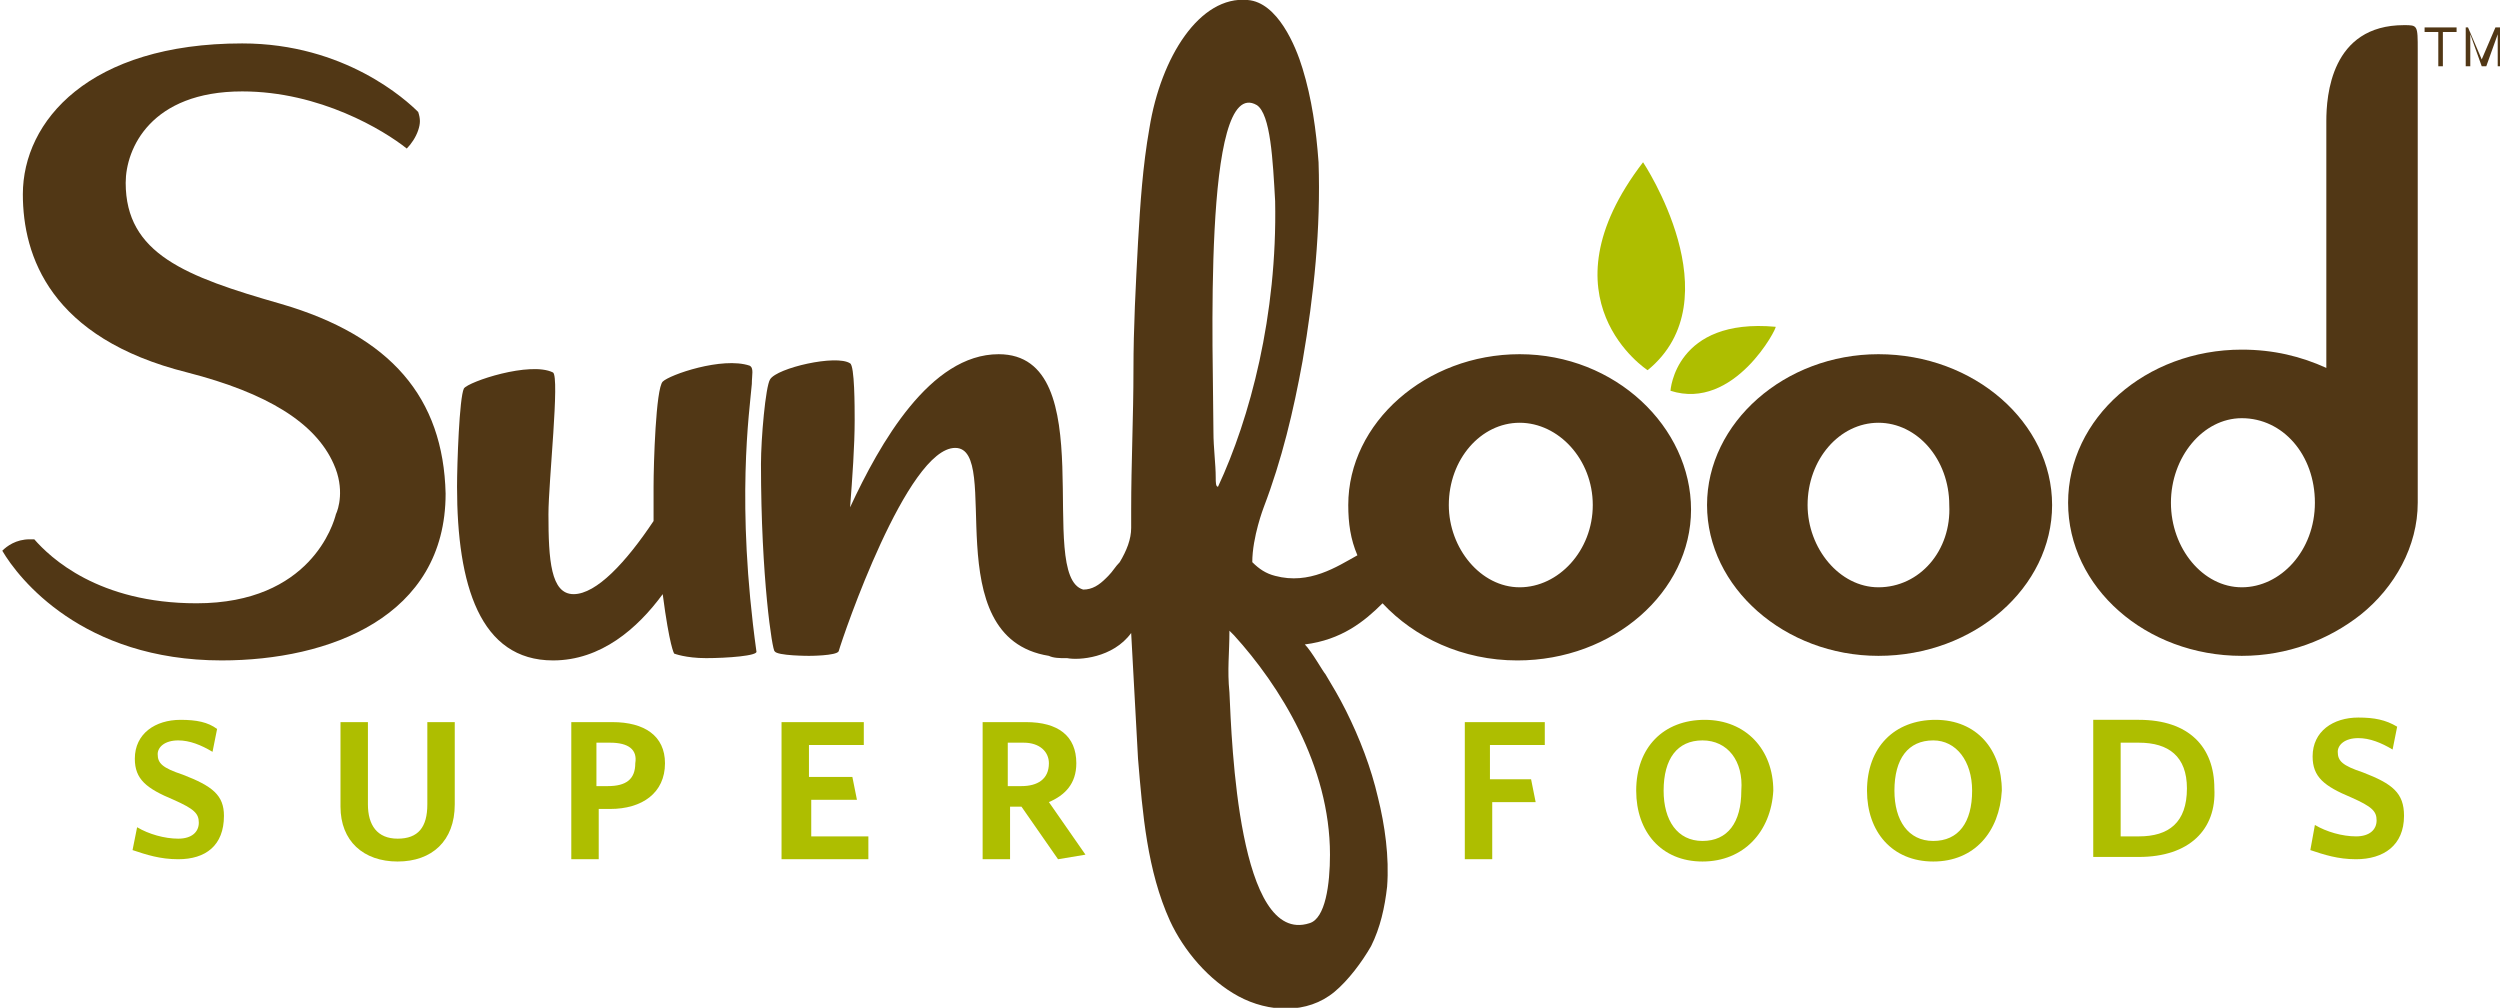 <?xml version="1.0" encoding="utf-8"?>
<!-- Generator: Adobe Illustrator 19.1.0, SVG Export Plug-In . SVG Version: 6.00 Build 0)  -->
<svg version="1.1" id="create" xmlns="http://www.w3.org/2000/svg" xmlns:xlink="http://www.w3.org/1999/xlink" x="0px" y="0px"
	 viewBox="0 0 109.4 44.1" style="enable-background:new 0 0 109.4 44.1;" xml:space="preserve">
<style type="text/css">
	.st0{fill:#513715;}
	.st1{fill:#AEBE00;}
	.st2{fill-rule:evenodd;clip-rule:evenodd;fill:#AEBE00;}
</style>
<g>
	<g>
		<g>
			<path class="st0" d="M106.7,1.4h-0.6V1.2h1.4v0.2h-0.6v1.5h-0.2V1.4z"/>
			<path class="st0" d="M107.7,1.2h0.3l0.6,1.4l0.6-1.4h0.3v1.7h-0.2V1.5h0l-0.5,1.4h-0.2l-0.5-1.4h0v1.4h-0.2V1.2z"/>
		</g>
		<g>
			<path class="st0" d="M66.5,15.5c-4.1,0-7.5,3-7.5,6.6c0,0.8,0.1,1.5,0.4,2.2c-0.9,0.5-2.1,1.3-3.6,0.9c-0.4-0.1-0.7-0.3-1-0.6
				c0-1.1,0.5-2.4,0.5-2.4c0.8-2.1,1.3-4.2,1.7-6.4c0.5-2.9,0.8-5.8,0.7-8.7C57.6,5.7,57.4,4.3,57,3c-0.3-1-1.1-2.9-2.4-3
				c-2.1-0.2-3.8,2.5-4.3,5.6c-0.3,1.7-0.4,3.3-0.5,5c-0.1,1.9-0.2,3.7-0.2,5.6c0,2-0.1,4.1-0.1,6.1c0,0.2,0,0.5,0,0.8
				c0,0.5-0.2,1-0.5,1.5c-0.2,0.2-0.3,0.4-0.5,0.6c0,0-0.1,0.1-0.1,0.1l0,0c-0.3,0.3-0.6,0.5-1,0.5l0,0c-2.1-0.6,0.9-10.3-3.7-10.3
				c-3,0-5.2,3.9-6.5,6.7c0.1-1.3,0.2-2.7,0.2-3.8c0-0.6,0-2.4-0.2-2.5c-0.6-0.4-3.2,0.2-3.5,0.7c-0.2,0.3-0.4,2.6-0.4,3.7
				c0,5,0.5,8.2,0.6,8.2c0.1,0.2,1.5,0.2,1.5,0.2s1.2,0,1.3-0.2l0,0c0.2-0.7,3-8.9,5.1-8.9c2.1,0-0.9,8.3,4.1,9.1
				c0.2,0.1,0.5,0.1,0.7,0.1c0,0,0.1,0,0.1,0c0.5,0.1,2,0,2.8-1.1c0.1,1.8,0.2,3.7,0.3,5.5c0.2,2.4,0.4,4.9,1.4,7.1
				c0.6,1.3,1.7,2.6,3,3.3c1.3,0.7,3,0.8,4.2-0.2c0.6-0.5,1.2-1.3,1.6-2c0.4-0.8,0.6-1.7,0.7-2.6c0.1-1.3-0.1-2.7-0.4-3.9
				c-0.3-1.3-0.8-2.6-1.4-3.8c-0.3-0.6-0.6-1.1-0.9-1.6c-0.1-0.1-0.6-1-0.9-1.3c1.6-0.2,2.6-1,3.4-1.8c1.4,1.5,3.5,2.5,5.9,2.5
				c4.2,0,7.6-3,7.6-6.6S70.7,15.5,66.5,15.5z M53.2,20.9c0-0.6-0.1-1.3-0.1-2c0-3.1-0.5-15.7,1.9-14.3c0.6,0.4,0.7,2.4,0.8,4.2
				c0.1,5-1.1,9.5-2.5,12.5C53.2,21.3,53.2,21.1,53.2,20.9z M58.2,37.4c0,1.3-0.2,2.8-0.9,3c-3.1,1-3.4-7.9-3.5-10.1
				c-0.1-1,0-1.7,0-2.7c0.1,0.1,0.1,0.1,0.2,0.2C56,30,58.2,33.5,58.2,37.4z M66.5,25.7c-1.7,0-3.1-1.7-3.1-3.6c0-2,1.4-3.6,3.1-3.6
				c1.7,0,3.2,1.6,3.2,3.6C69.7,24.1,68.2,25.7,66.5,25.7z"/>
			<path class="st0" d="M105.2,1.1c-3.2,0-3.4,3.1-3.4,4.2l0,0.9c0,2.3,0,6.3,0,9.9c-1.1-0.5-2.3-0.8-3.7-0.8c-4.2,0-7.6,3-7.6,6.7
				c0,3.7,3.4,6.7,7.6,6.7c2,0,3.8-0.7,5.2-1.8c1.5-1.2,2.5-3,2.5-4.9l0-0.8c0-0.8,0-10.8,0-10.8s0-5.6,0-8.2
				C105.8,1.1,105.8,1.1,105.2,1.1z M98.1,25.7c-1.7,0-3.1-1.7-3.1-3.7c0-2,1.4-3.7,3.1-3.7c1.8,0,3.2,1.6,3.2,3.7
				C101.3,24.1,99.8,25.7,98.1,25.7z"/>
			<path class="st0" d="M82.2,15.5c-4.1,0-7.5,3-7.5,6.6s3.4,6.6,7.5,6.6c4.2,0,7.6-3,7.6-6.6S86.4,15.5,82.2,15.5z M82.2,25.7
				c-1.7,0-3.1-1.7-3.1-3.6c0-2,1.4-3.6,3.1-3.6c1.7,0,3.1,1.6,3.1,3.6C85.4,24.1,84,25.7,82.2,25.7z"/>
			<path class="st0" d="M32.9,16.8c0-0.4,0.1-0.7-0.1-0.8c-1.2-0.4-3.5,0.4-3.8,0.7c-0.3,0.3-0.4,3.6-0.4,4.6c0,0.5,0,1,0,1.5
				c-1.2,1.8-2.5,3.2-3.5,3.2c-1,0-1.1-1.5-1.1-3.5c0-1.4,0.5-6,0.2-6.2c-1-0.5-3.7,0.4-3.9,0.7c-0.2,0.4-0.3,3.3-0.3,4.3
				c0,4.3,1,7.6,4.2,7.6c2.1,0,3.7-1.4,4.8-2.9c0.3,2.3,0.5,2.6,0.5,2.6s0.5,0.2,1.4,0.2c0.9,0,2.3-0.1,2.2-0.3
				C32.2,22,32.8,18,32.9,16.8z"/>
			<path class="st0" d="M12.3,13.3C8.1,12.1,5.5,11.1,5.5,8c0-1.5,1.1-4,5.1-4c3.4,0,6.2,1.7,7.2,2.5C18,6.3,18.2,6,18.3,5.7
				c0.1-0.3,0.1-0.5,0-0.8c-0.5-0.5-3.2-3-7.7-3C3.9,1.9,1,5.3,1,8.5c0,2.7,1.2,6.3,7.2,7.8c3.5,0.9,5.6,2.2,6.4,4
				c0.5,1.1,0.2,2,0.1,2.2c-0.1,0.4-1.1,3.9-6.1,3.9c-4.3,0-6.4-2-7.1-2.8c-0.1,0-0.1,0-0.2,0c-0.6,0-1,0.3-1.2,0.5
				c0.7,1.2,3.5,4.8,9.6,4.8c4.7,0,9.8-1.9,9.8-7.3C19.4,17.4,17.1,14.7,12.3,13.3z"/>
		</g>
	</g>
	<g>
		<path class="st1" d="M65.2,32.6v1.5h1.8l0.2,1h-1.9v2.5h-1.2v-6h3.5v1H65.2z"/>
		<path class="st1" d="M74.5,37.7c-1.8,0-2.9-1.3-2.9-3.1c0-1.9,1.2-3.1,3-3.1c1.8,0,3,1.3,3,3.1C77.5,36.4,76.3,37.7,74.5,37.7z
			 M74.5,32.4c-1.1,0-1.7,0.8-1.7,2.2c0,1.3,0.6,2.2,1.7,2.2c1.1,0,1.7-0.8,1.7-2.2C76.3,33.3,75.6,32.4,74.5,32.4z"/>
		<path class="st1" d="M84.6,37.7c-1.8,0-2.9-1.3-2.9-3.1c0-1.9,1.2-3.1,3-3.1c1.8,0,2.9,1.3,2.9,3.1C87.5,36.4,86.4,37.7,84.6,37.7
			z M84.6,32.4c-1.1,0-1.7,0.8-1.7,2.2c0,1.3,0.6,2.2,1.7,2.2c1.1,0,1.7-0.8,1.7-2.2C86.3,33.3,85.6,32.4,84.6,32.4z"/>
		<path class="st1" d="M93.6,37.5h-2v-6h2c2.2,0,3.3,1.2,3.3,3C97,36.3,95.8,37.5,93.6,37.5z M93.6,32.5h-0.8v4.1h0.8
			c1.3,0,2.1-0.6,2.1-2.1C95.7,33.1,94.9,32.5,93.6,32.5z"/>
		<path class="st1" d="M103.1,37.6c-0.8,0-1.4-0.2-2-0.4l0.2-1.1c0.5,0.3,1.2,0.5,1.8,0.5c0.6,0,0.9-0.3,0.9-0.7
			c0-0.4-0.2-0.6-1.1-1c-1.2-0.5-1.7-0.9-1.7-1.8c0-1.1,0.9-1.7,2-1.7c0.7,0,1.2,0.1,1.7,0.4l-0.2,1c-0.5-0.3-1-0.5-1.5-0.5
			c-0.6,0-0.9,0.3-0.9,0.6c0,0.4,0.2,0.6,1.1,0.9c1.3,0.5,1.8,0.9,1.8,1.9C105.2,37,104.3,37.6,103.1,37.6z"/>
		<path class="st1" d="M7.8,37.6c-0.8,0-1.4-0.2-2-0.4l0.2-1c0.5,0.3,1.2,0.5,1.8,0.5c0.6,0,0.9-0.3,0.9-0.7c0-0.4-0.2-0.6-1.1-1
			c-1.2-0.5-1.7-0.9-1.7-1.8c0-1.1,0.9-1.7,2-1.7c0.7,0,1.2,0.1,1.6,0.4l-0.2,1c-0.5-0.3-1-0.5-1.5-0.5c-0.6,0-0.9,0.3-0.9,0.6
			c0,0.4,0.2,0.6,1.1,0.9c1.3,0.5,1.8,0.9,1.8,1.8C9.8,37,9,37.6,7.8,37.6z"/>
		<path class="st1" d="M17.4,37.7c-1.5,0-2.5-0.9-2.5-2.4v-3.7h1.2v3.6c0,0.9,0.4,1.5,1.3,1.5c0.9,0,1.3-0.5,1.3-1.5v-3.6h1.2v3.6
			C19.9,36.8,18.9,37.7,17.4,37.7z"/>
		<path class="st1" d="M26.7,35.4h-0.5v2.2H25v-6h1.8c1.4,0,2.3,0.6,2.3,1.8C29.1,34.7,28.1,35.4,26.7,35.4z M26.7,32.5h-0.6v1.9
			h0.5c0.8,0,1.2-0.3,1.2-1C27.9,32.8,27.5,32.5,26.7,32.5z"/>
		<path class="st1" d="M34.2,37.6v-6h3.6v1h-2.4V34h1.9l0.2,1h-2v1.6h2.5v1H34.2z"/>
		<path class="st1" d="M47.5,37.4l-1.2,0.2l-1.6-2.3h-0.5v2.3h-1.2v-6h1.9c1.4,0,2.2,0.6,2.2,1.8c0,0.9-0.5,1.4-1.2,1.7L47.5,37.4z
			 M44.8,32.5h-0.7v1.9h0.6c0.7,0,1.2-0.3,1.2-1C45.9,32.9,45.5,32.5,44.8,32.5z"/>
		<g>
			<path class="st2" d="M72.1,16.2c0,0-4.8-3.1-0.2-9.1C71.9,7.1,75.9,13.1,72.1,16.2z"/>
			<path class="st2" d="M73.1,17.1c0,0,0.2-3.2,4.6-2.8C77.8,14.3,75.9,18,73.1,17.1z"/>
		</g>
	</g>
</g>
</svg>
